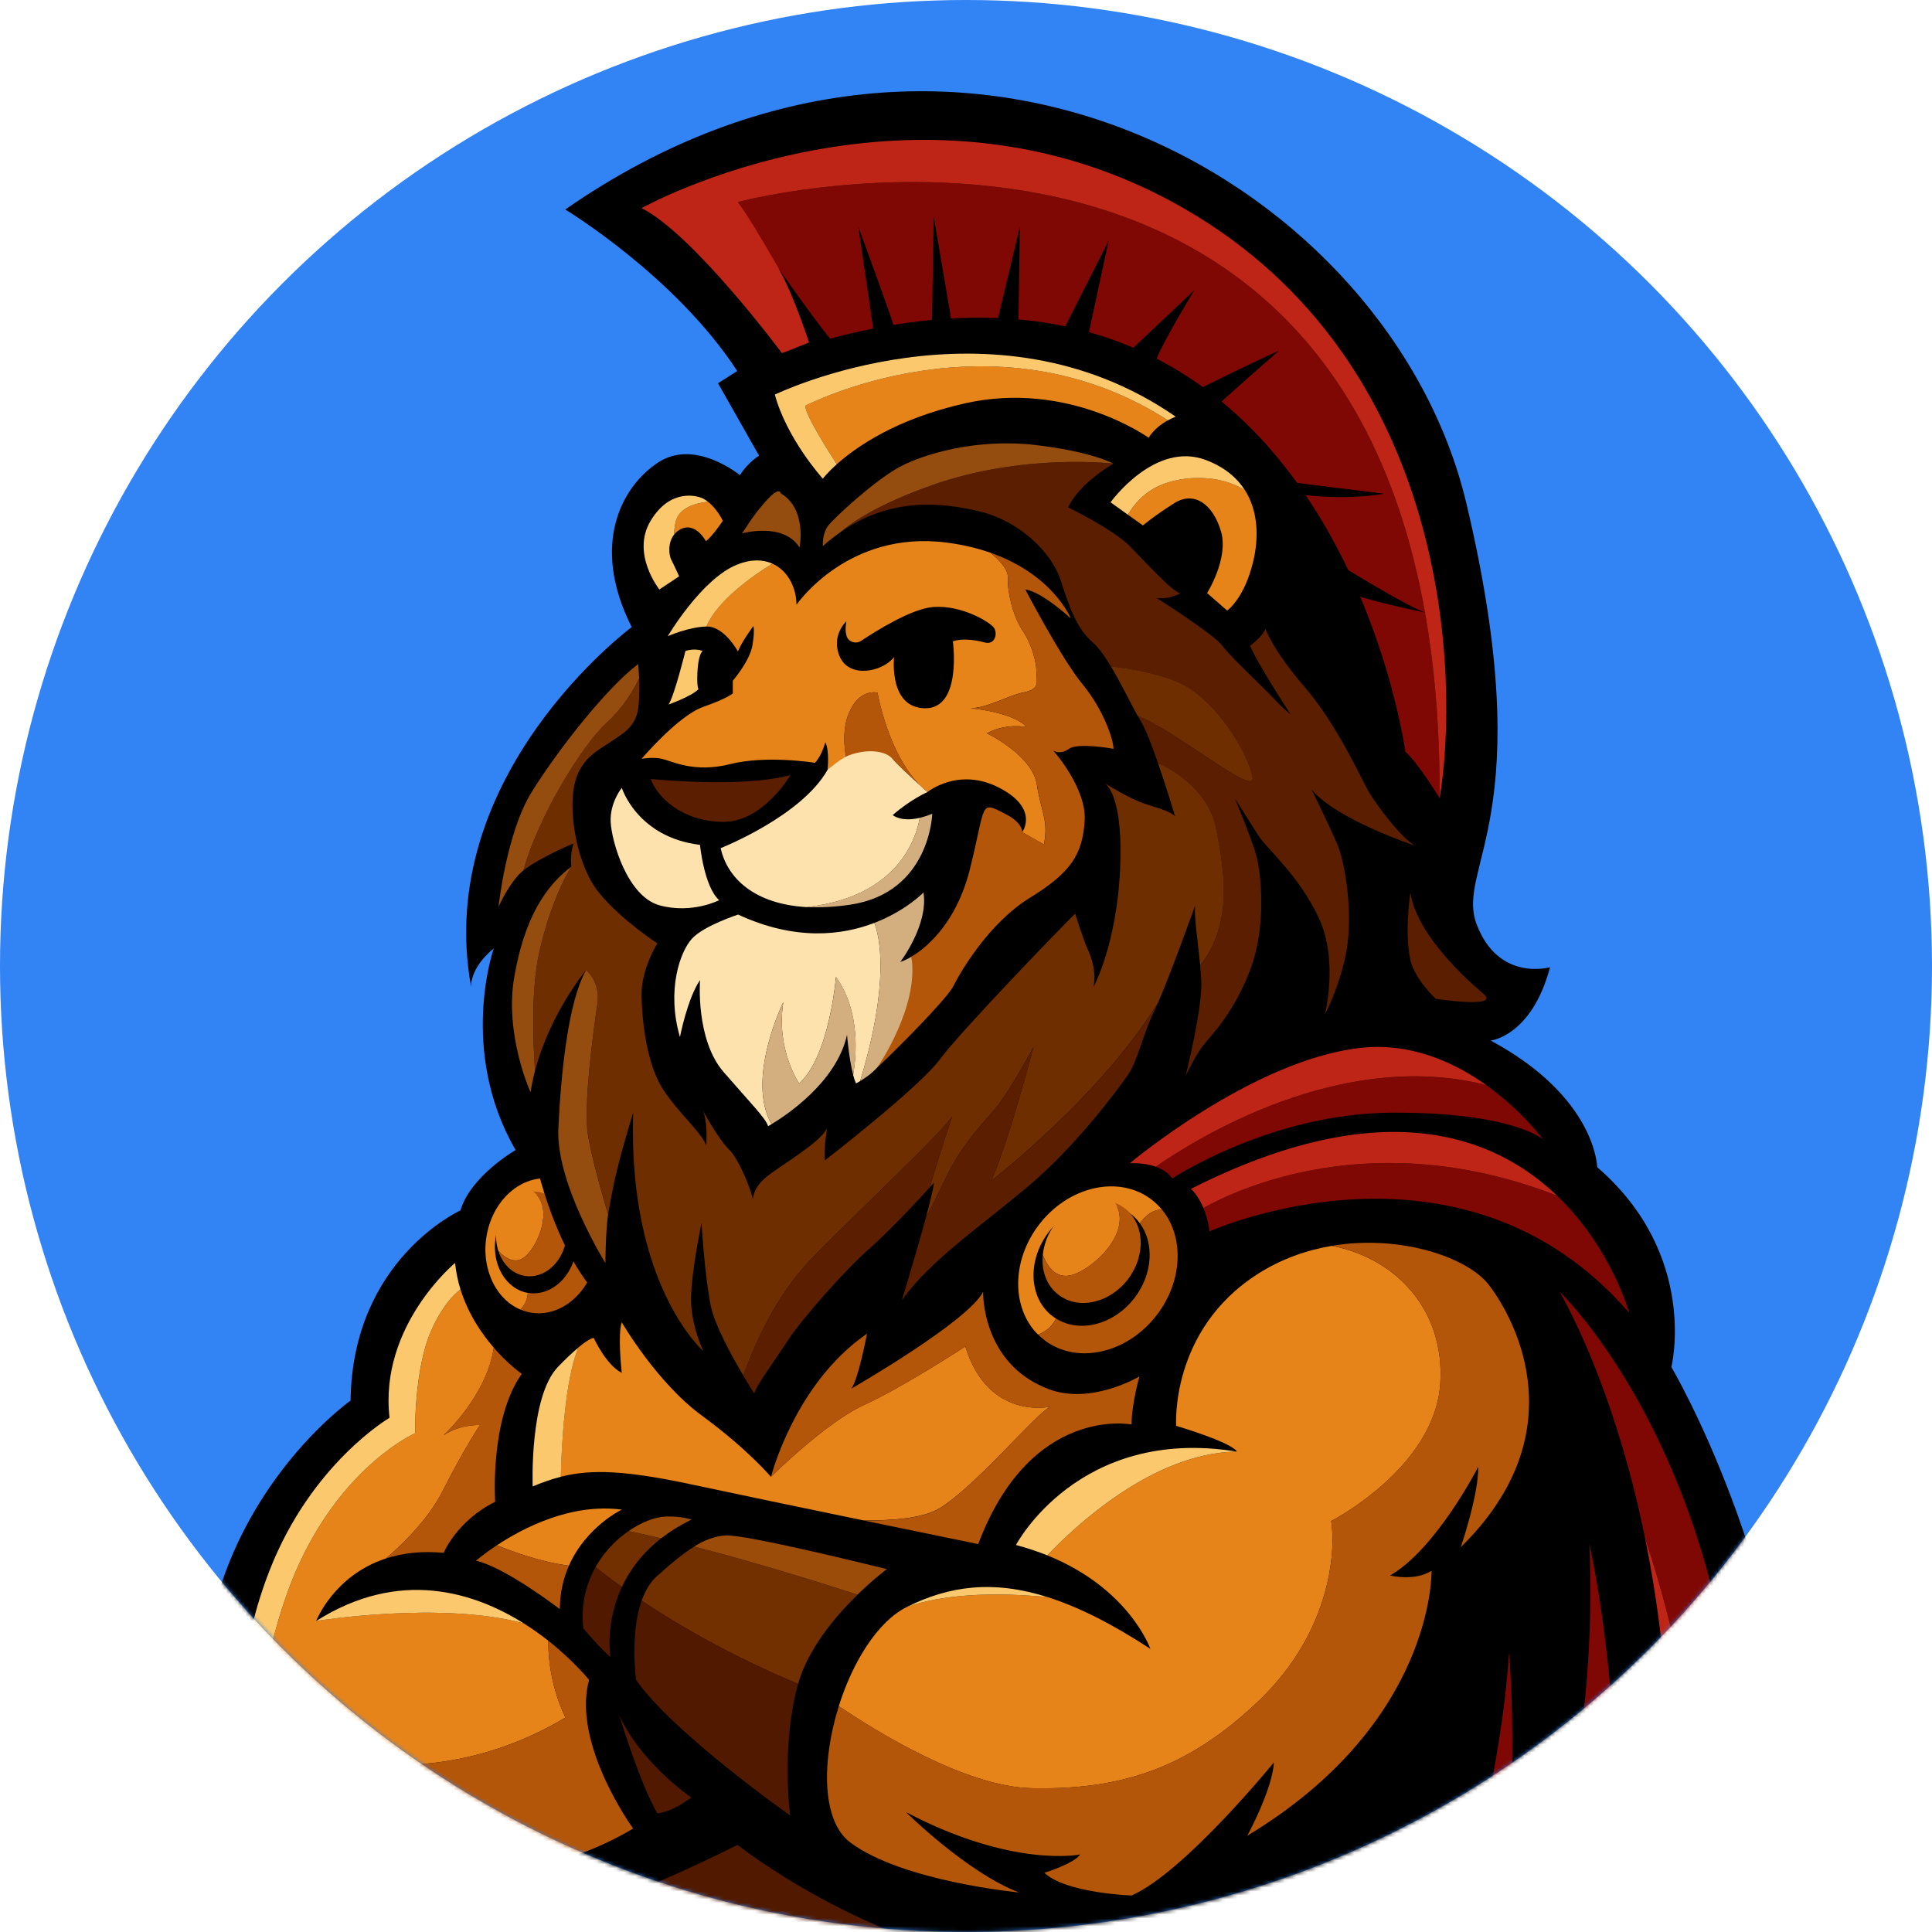 <?xml version="1.0" encoding="UTF-8"?>
<svg id="Favicon_2" xmlns="http://www.w3.org/2000/svg" xmlns:xlink="http://www.w3.org/1999/xlink" viewBox="0 0 500 500">
  <defs>
    <style>
      .cls-1 {
        fill: #7f0805;
      }

      .cls-2 {
        fill: #501900;
      }

      .cls-3 {
        fill: #fff;
      }

      .cls-4 {
        mask: url(#mask);
      }

      .cls-5 {
        fill: #5b1f00;
      }

      .cls-6 {
        fill: none;
      }

      .cls-7 {
        fill: #e6841a;
      }

      .cls-8 {
        fill: #fbc86e;
      }

      .cls-9 {
        fill: #fde2ad;
      }

      .cls-10 {
        fill: #722f00;
      }

      .cls-11 {
        fill: #9c4c09;
      }

      .cls-12 {
        fill: #3283f3;
      }

      .cls-13 {
        fill: #bf2516;
      }

      .cls-14 {
        fill: #d3ae7e;
      }

      .cls-15 {
        fill: #6f2e00;
      }

      .cls-16 {
        fill: #954c0f;
      }

      .cls-17 {
        fill: #b35609;
      }
    </style>
    <mask id="mask" x="0" y="0" width="500" height="652.32" maskUnits="userSpaceOnUse">
      <circle class="cls-3" cx="250" cy="250" r="250"/>
    </mask>
  </defs>
  <circle class="cls-12" cx="250" cy="250" r="250"/>
  <g class="cls-4">
    <g id="Leijona">
      <path d="M191.5,122.98s-11.52-9.49-21.01-3.39c-9.49,6.1-17.85,21.24-7,42.7,0,0-51.51,38.18-41.57,93.09,0,0-.45-4.74,5.87-9.94,0,0-9.26,26.43,5.65,52.19,0,0-11.67,6.72-14.27,15.63,0,0-27.98,12.61-28.44,49.21,0,0-38.41,27.11-38.41,78.4s18.31,46.31,24.63,47.66c11.74,2.5,7.07,4.49,19.03,7.64,12.47,3.29,22.31,3.67,22.31,3.67,0,0-22.39,71.55-54.92,96.63,0,0,21.46,21.01,63.04,10.39l-3.16,11.07s36.6,35.92,127.2,34.34c90.6-1.58,128.56-37.51,128.56-37.51l-4.07-14.91,18.98-2.94-17.62,37.05s76.59-9.49,86.53-42.93c6.71-22.59,4.06-77.39,2.66-119.34-2.21-66.15-32.94-117.89-32.94-117.89,0,0,7.23-28.92-19.2-51.74,0,0-.23-18.07-27.56-32.76,0,0,10.62-1.13,15.36-18.98,0,0-13.33,3.84-18.98-11.07-5.65-14.91,16.72-27.56-2.71-109.13C360.03,48.57,249.32-17.41,146.29,54.22c0,0,28.47,17.17,44.51,41.8l-4.97,3.16,10.62,18.75s-2.9,1.73-4.95,5.05Z"/>
      <path class="cls-7" d="M268.34,203.04c-1.24-7.68-12.92-13.25-12.92-13.25,4.82-2.71,10.24-1.66,10.24-1.66-3.62-3.92-14.46-4.82-14.46-4.82,4.52-.15,9.64-3.31,13.86-4.16,4.22-.84,3.16-2.77,3.16-5.33s-1.2-7.08-3.62-10.69c-2.41-3.62-3.92-9.79-3.77-13.71.08-2.11-2.28-4.55-4.47-6.36-3.29-1.15-7.04-2.08-11.36-2.64-25.64-3.33-38.86,16.09-38.86,16.09-.07-4.64-2.35-8.89-6.24-10.64-5.23,3.21-14.16,9.48-17.11,16.28.07,0,.14,0,.21,0,4.48,0,7.98,6.45,7.98,6.45,1.02-2.6,3.98-6.55,3.98-6.55,0,0,.45.9-.23,4.97-.68,4.07-5.08,9.15-5.08,9.15v3.28s-1.24,1.24-7.68,3.5-15.93,13.44-15.93,13.44c0,0,2.82-.56,5.31,0,2.49.56,8.25,3.73,17.62,1.36,9.38-2.37,21.92-.34,21.92-.34,1.69-1.58,2.71-5.31,2.71-5.31,1.13,2.26.56,7.12.56,7.12,1.15-.21,1.24-1.2,4.86-2.88-.57-2.94-1.03-7.72.69-11.82,2.71-6.48,7.39-5.27,7.39-5.27,0,0,2.61,15.64,11.09,24.09,1.08.97,1.84,1.64,1.84,1.64,0,0,8.02-6.55,18.53-1.13,10.51,5.42,5.99,11.52,5.99,11.52l5.62,3.19c1.2-6.33-.6-7.83-1.84-15.51Z"/>
      <path class="cls-8" d="M177.39,168.47s-2.86,11.6-4.37,13.86c0,0,6.1-2.18,7.76-3.99,0,0-.45-.33-.3-4.09.2-5.09,1.36-5.78,1.36-5.78,0,0-1.88-.83-4.44,0Z"/>
      <path class="cls-7" d="M300.08,125.69c-4.3,1.92-6.81,5.17-8.16,7.53l3.86,2.76s2.94-2.49,8.13-5.76c5.2-3.28,10.05.34,12.09,7.34s-3.61,15.93-3.61,15.93l5.2,4.52s4.48-3.06,6.78-12.88c1.36-5.8,1.35-12.73-2.19-18.3-6.52-4.12-16.03-3.85-22.08-1.15Z"/>
      <path class="cls-8" d="M300.08,125.69c6.05-2.7,15.56-2.97,22.08,1.15-2.05-3.22-5.28-5.98-10.12-7.8-13.22-4.97-24.63,10.96-24.63,10.96l4.5,3.22c1.35-2.36,3.87-5.61,8.16-7.53Z"/>
      <path d="M219.04,160.79s-4.14,3.77-1.66,9.26c2.49,5.5,10.92,3.92,14.01,0,0,0-1.51,13.18,8.06,13.25s7.15-17.32,7.15-17.32c0,0,2.64-1.2,8.28.3,2.63.7,3.46-2.41,2.26-3.92s-8.36-5.8-15.59-5.27c-5.62.41-14.85,6.2-18.67,8.75-1.42.95-3.4.27-3.83-1.38-.24-.9-.3-2.09-.01-3.67Z"/>
      <path class="cls-7" d="M183.24,129.86c-3,.31-7.37,1.38-8.33,5.02-.3,1.15-.43,2.32-.44,3.46.45-.57,1.04-1.07,1.82-1.45,3.77-1.81,6.4,3.16,6.4,3.16,1.81-1.36,4.37-5.27,4.37-5.27,0,0-1.41-3.03-3.82-4.92Z"/>
      <path class="cls-8" d="M174.91,134.88c.96-3.63,5.34-4.71,8.33-5.02-.43-.34-.89-.64-1.38-.88-1.36-.67-8.36-2.71-13.48,5.8-5.12,8.51,2.26,17.77,2.26,17.77l5.12-3.39s-1.28-2.86-2.03-4.29c-.6-1.14-1-4.35.74-6.54.01-1.13.14-2.3.44-3.46Z"/>
      <path class="cls-7" d="M160.92,390.69c-13.11-1.73-25.51,4.72-32.32,9.22,4.3,1.77,11.53,4.38,18.64,5.28,4.46-10.11,13.68-14.5,13.68-14.5Z"/>
      <path class="cls-17" d="M123.19,403.91c7.79,1.81,21.69,12.54,21.69,12.54.03-4.35.96-8.08,2.36-11.26-7.12-.9-14.34-3.51-18.64-5.28-3.4,2.24-5.41,4-5.41,4Z"/>
      <path class="cls-7" d="M72.48,451.49s35.7,15.82,73.88-7c0,0-4.57-8.53-4.46-19.87-1.89-1.49-4-3.01-6.31-4.47-21.39-5.88-53.75-.66-53.75-.66,0,0,4.52-11.74,18.03-16.16,4.29-3.65,10.89-10.02,14.64-17.37,5.87-11.52,9.72-17.17,9.72-17.17,0,0-5.42-.23-9.49,2.71,0,0,11.17-10.09,13.06-22.72-3.2-3.68-6.67-8.79-8.62-15.11-1.86,1.42-4.77,4.44-7.52,10.57-4.52,10.09-4.22,26.66-4.22,26.66,0,0-18.23,7.98-30.12,34.04-8.16,17.87-11.36,41.76-12.57,55.01,1.38,5.47,3.4,10.3,5.95,14.32-.88-3.92-1.19-10.94,1.8-22.78Z"/>
      <path class="cls-8" d="M107.43,370.91s-.3-16.57,4.22-26.66c2.75-6.14,5.66-9.15,7.52-10.57-.66-2.14-1.15-4.42-1.4-6.83,0,0-19.68,16.27-16.96,40.07,0,0-20.18,11.75-31.03,39.46-7.8,19.94-8.71,39-5.04,53.58,1.21-13.25,4.41-37.14,12.57-55.01,11.9-26.06,30.12-34.04,30.12-34.04Z"/>
      <path class="cls-8" d="M135.6,420.16c-12.97-8.17-32.27-14.27-53.75-.66,0,0,32.37-5.22,53.75.66Z"/>
      <path class="cls-17" d="M114.73,371.51c4.07-2.94,9.49-2.71,9.49-2.71,0,0-3.84,5.65-9.72,17.17-3.75,7.36-10.35,13.72-14.64,17.37,4.11-1.35,9.05-2.02,14.96-1.47,0,0,3.39-8.25,13.33-13.22,0,0-1.47-21.35,6.89-33.1,0,0-3.44-2.37-7.26-6.77-1.89,12.64-13.06,22.72-13.06,22.72Z"/>
      <path class="cls-17" d="M89.02,477.96s-3.73-1.36-6.16-5.76c0,0,18.19,6.67,34.79,1.47,0,0-8.87,6.83-16.04,8.98,0,0,31.69,8.87,62.25-9.43,0,0-15.93-21.86-11.41-38.47,0,0-3.87-4.85-10.55-10.13-.11,11.33,4.46,19.87,4.46,19.87-38.18,22.82-73.88,7-73.88,7-2.99,11.84-2.68,18.86-1.8,22.78.1.16.2.33.3.48,0,0,8.77,4.33,18.04,3.2Z"/>
      <path class="cls-7" d="M325.98,439.97c18.98-18.3,19.66-39.54,18.53-46.32,0,0,26.89-13.78,28.24-35.7,1.15-18.55-10.98-32.17-28.02-35.53-6.52,1.09-13.11,3.37-19.21,7.27-22.82,14.57-21.13,39.31-21.13,39.31,15.48,4.74,15.7,6.67,15.7,6.67-21.76.32-42.02,19.46-49.04,26.86,21.23,8.55,26.67,24.2,26.67,24.2-10.02-6.57-18.76-10.92-26.64-13.41-18.72-1.75-29.98.28-36.45,2.59-7.61,3.84-13.99,14.31-17.56,25.64,9.66,6.52,32.82,20.89,49.93,21.24,22.14.45,39.99-4.52,58.97-22.82Z"/>
      <path class="cls-8" d="M271.09,413.32c-14.06-4.44-25.39-2.94-36.4,2.56-.02,0-.03.02-.05.03,6.47-2.31,17.73-4.34,36.45-2.59Z"/>
      <path class="cls-8" d="M320.09,375.67c-41.01-6.67-57.16,24.18-57.16,24.18,2.94.77,5.63,1.68,8.12,2.68,7.02-7.4,27.28-26.54,49.04-26.86Z"/>
      <path class="cls-17" d="M220.12,476.89c13.56,10.05,43.61,12.88,43.61,12.88-13.56-5.2-29.26-20.79-29.26-20.79,27.68,14.57,45.07,10.96,45.07,10.96-1.58,2.37-9.26,4.74-9.26,4.74,5.65,5.31,22.59,5.87,22.59,5.87,13.78-6.1,36.83-34.46,36.83-34.46-.45,7.12-6.89,18.98-6.89,18.98,48.69-29.37,47.67-68.57,47.67-68.57-4.29,2.82-10.73,1.24-10.73,1.24,11.97-6.89,22.82-28.13,22.82-28.13.11,7.23-4.52,20.79-4.52,20.79,29.6-29.03,14.69-58.07,7.34-67.78-5.38-7.12-22.77-13.19-40.66-10.21,17.04,3.37,29.17,16.98,28.02,35.53-1.36,21.92-28.24,35.7-28.24,35.7,1.13,6.78.45,28.02-18.53,46.32-18.98,18.3-36.83,23.27-58.97,22.82-17.1-.35-40.27-14.72-49.93-21.24-4.46,14.2-4.5,29.75,3.03,35.34Z"/>
      <path class="cls-7" d="M243.06,390.4c9.49-5.79,24.63-24.09,28.69-26.35,0,0-16.04,3.62-21.92-15.59,0,0-16.27,10.62-26.21,15.14-9.94,4.52-24.1,18.6-24.1,18.6,0,0-6.1-7.23-17.85-15.82-11.75-8.59-20.76-24.18-20.76-24.18-1.11,3.16,0,13.1,0,13.1-4.04-2.03-7.25-9.04-7.25-9.04,0,0-.89-.11-4,2.48-3.56,8.64-4.36,26.08-4.54,33.44,8.11-2.05,17.04-1.6,34.07,2.04,10.83,2.32,28.76,6.05,44.25,9.25,7.58.08,15.47-.55,19.62-3.08Z"/>
      <path class="cls-8" d="M144.41,353.74c-7.46,7.68-6.55,30.95-6.55,30.95,2.48-1.05,4.85-1.88,7.28-2.5.18-7.36.97-24.8,4.54-33.44-1.32,1.1-3.04,2.69-5.27,4.98Z"/>
      <path class="cls-17" d="M292.85,368.65c-.03-5.15,2.03-12.43,2.03-12.43,0,0-12.43,7.46-23.5,3.28-17.46-6.59-16.95-25.19-16.95-25.19-3.84,7.68-34.12,25.08-34.12,25.08,1.81-2.26,4.07-14.23,4.07-14.23-18.75,12.88-24.85,37.05-24.85,37.05,0,0,14.16-14.08,24.1-18.6,9.94-4.52,26.21-15.14,26.21-15.14,5.87,19.2,21.92,15.59,21.92,15.59-4.07,2.26-19.2,20.56-28.69,26.35-4.14,2.53-12.04,3.17-19.62,3.08,16.18,3.34,29.71,6.12,29.71,6.12,13.63-36.15,39.69-30.95,39.69-30.95Z"/>
      <path class="cls-6" d="M240.04,204.97s-.76-.67-1.84-1.64c.59.58,1.2,1.13,1.84,1.64Z"/>
      <path class="cls-7" d="M264.55,215.28v.08s0-.03,0-.08Z"/>
      <path class="cls-8" d="M199.91,145.87c-2.45-1.1-5.54-1.2-9.13.24-9.26,3.73-17.96,18.53-17.96,18.53,0,0,5.53-2.42,9.98-2.49,2.96-6.8,11.89-13.06,17.11-16.28Z"/>
      <path class="cls-17" d="M231,196.39c1,1.31,4.86,4.84,7.2,6.94-8.48-8.45-11.09-24.09-11.09-24.09,0,0-4.67-1.2-7.39,5.27-1.72,4.11-1.26,8.88-.69,11.82.28-.13.58-.26.9-.4,4.52-1.92,9.6-1.47,11.07.45Z"/>
      <path class="cls-17" d="M260.15,210.62c-6.77-3.45-4.86-2.82-9.15,14.35-4.29,17.17-15.14,22.59-15.14,22.59.45,13.33-8.81,28.69-8.81,28.69,3.84-3.5,17.96-17.62,19.66-21.01,1.69-3.39,9.04-16.27,19.88-22.93,10.84-6.67,13.56-11.41,14.12-19.88.56-8.47-8.13-18.19-8.13-18.19,0,0,1.69,1.24,4.07-.45s11.52,0,11.52,0c0-2.37-2.6-10.17-8.02-16.72-5.42-6.55-14.8-24.51-14.8-24.51,4.29.56,11.75,7.46,11.75,7.46,0,0-4.47-11.25-20.73-16.95,2.2,1.81,4.55,4.25,4.47,6.36-.15,3.92,1.36,10.09,3.77,13.71,2.41,3.61,3.62,8.13,3.62,10.69s1.05,4.49-3.16,5.33c-4.22.84-9.34,4.01-13.86,4.16,0,0,10.84.9,14.46,4.82,0,0-5.42-1.05-10.24,1.66,0,0,11.68,5.57,12.92,13.25,1.24,7.68,3.05,9.19,1.84,15.51l-5.62-3.19v-.08c0-.42-.26-2.55-4.41-4.66Z"/>
      <path class="cls-1" d="M371.56,589.72s-7.61-21.46-14.65-36.15c0,0,29.56-65.3,33.63-125.85,0,0,5.42,57.92-11.07,117.41,0,0,35.47-61.59,31.86-145.53,0,0,22.37,95.67-13.1,184.02,0,0-16.95,4.97-26.66,6.1Z"/>
      <path class="cls-7" d="M273.32,341.27c-.31-.19-.61-.4-.91-.62-6.15-4.68-6.61-14.41-1.04-21.74,5.58-7.33,15.08-9.47,21.23-4.79.93.71,1.71,1.54,2.38,2.46.92-1.29,2.95-3.57,5.72-3.54-.79-.96-1.69-1.83-2.71-2.61-8.44-6.42-21.48-3.48-29.14,6.57-7.12,9.35-7.06,21.55-.23,28.38,1.4-.48,3.4-1.59,4.68-4.11Z"/>
      <path class="cls-7" d="M277.32,329.98c5.76-1.55,15.91-11.22,11.31-18.65-5.04-1.98-11.5.1-15.54,5.4-1.89,2.48-2.94,5.29-3.21,8.02.89,2.38,3.07,6.42,7.44,5.24Z"/>
      <path class="cls-17" d="M273.97,335.11c5.2,3.96,13.24,2.14,17.95-4.05,4.72-6.2,4.32-14.43-.88-18.39-.75-.57-1.57-1.01-2.42-1.34,4.6,7.43-5.55,17.1-11.31,18.65-4.37,1.18-6.55-2.86-7.44-5.24-.4,4.09.97,8,4.09,10.37Z"/>
      <path class="cls-17" d="M270.29,346.83c8.44,6.42,21.48,3.48,29.14-6.57,6.73-8.84,7.04-20.24,1.28-27.23-2.77-.02-4.8,2.26-5.72,3.54,3.75,5.12,3.39,13.07-1.34,19.28-5.31,6.97-14.18,9.25-20.32,5.41-1.28,2.52-3.28,3.64-4.68,4.11.51.51,1.06,1,1.65,1.45Z"/>
      <path class="cls-7" d="M136.6,334.6c-.27-.05-.54-.1-.81-.18-5.64-1.55-8.91-8.36-7.31-15.21,1.6-6.86,7.47-11.16,13.11-9.62.85.23,1.64.6,2.38,1.06.24-1.19.94-3.41,2.85-4.2-.83-.45-1.72-.81-2.65-1.07-7.74-2.12-15.79,3.79-17.99,13.2-2.04,8.75,1.7,17.44,8.46,20.32.82-.75,1.85-2.13,1.96-4.3Z"/>
      <path class="cls-7" d="M135.79,325.31c3.55-2.85,7.67-12.92,2.14-16.96-4.15.06-8.03,3.5-9.21,8.56-.55,2.37-.42,4.73.24,6.8,1.36,1.47,4.14,3.76,6.83,1.6Z"/>
      <path class="cls-17" d="M135.04,330.04c4.87,1.33,9.94-2.38,11.32-8.3,1.38-5.92-1.45-11.8-6.31-13.13-.7-.19-1.41-.27-2.11-.26,5.53,4.04,1.41,14.11-2.14,16.96-2.69,2.16-5.47-.13-6.83-1.6.98,3.1,3.16,5.53,6.08,6.33Z"/>
      <path class="cls-17" d="M136.21,339.45c7.74,2.12,15.79-3.79,17.99-13.2,1.93-8.28-1.31-16.5-7.39-19.8-1.9.79-2.6,3.01-2.85,4.2,4.13,2.56,6.29,8.33,4.93,14.15-1.52,6.53-6.92,10.74-12.3,9.79-.11,2.18-1.15,3.55-1.96,4.3.51.22,1.03.4,1.57.55Z"/>
      <path class="cls-10" d="M304.87,540.95l28.21,86.04c22.3-7.26,31.06-15.32,31.06-15.32,0,0-23.95-55.13-29.6-74.79-5.65-19.66-.23-47.45-.23-47.45,0,0-4.95,4.05-13.62,8.5-1.68,13.6,1.75,36.08,1.75,36.08l-73.09,11.11-.23-29.26h-27.9l-.6-5.05s-15.66-14.16-29.18-16.17c-11.19-1.66-20.03,3.9-22.75,5.86,2.3,5.71,4.56,10.72,4.56,10.72h-9.4c.27,45.62-17.56,92.6-23.09,106.09,4.61,2.74,12.01,6.43,22.92,9.94l17.71-82.14,7.2,1.81s-9.05,60.07-14.17,83.42c7.39,1.88,15.98,3.59,25.87,4.95l9.55-75.37-18.4-12.31,24.9,2.67s-5.88,66.24-7.6,86.04c3.09.33,6.29.63,9.61.88l4.16-89.6h6.33c.99,6.9,1.11,73.39,1.13,90.31,5.84.26,12,.41,18.49.41,3.59,0,7.07-.05,10.47-.14l-8.17-80.3s-18.07-6.7-18.98-7.61l30.12-2.67s10.53,68.75,13.43,89.79c6.63-.47,12.83-1.11,18.62-1.87l-17.88-92.34,28.81-2.24Z"/>
      <path class="cls-2" d="M273.09,509.32c-36.15-.68-70.72-23.05-82.24-31.86,0,0-14.94,7.54-26.18,11.89.92,3.17,2.49,7.33,4.04,11.16,2.72-1.97,11.56-7.53,22.75-5.86,13.52,2.01,29.18,16.17,29.18,16.17l.6,5.05h27.9l.23,29.26,73.09-11.11s-3.43-22.49-1.75-36.08c-10.85,5.57-27.51,11.76-47.61,11.38Z"/>
      <path class="cls-11" d="M168.7,500.52c-1.55-3.84-3.12-7.99-4.04-11.16-.16.06-.33.13-.49.19-2.74,1.05-5.24,1.89-7.22,2.38,0,0,4.52,23.72.23,50.61l-22.59,70.49s1.87,1.74,6.18,4.31c5.54-13.49,23.36-60.47,23.09-106.09h9.4s-2.26-5.01-4.56-10.72Z"/>
      <path class="cls-15" d="M285.99,202.73s-.07-.04-.07-.04c0,0,.03.02.07.04Z"/>
      <path class="cls-15" d="M310.88,253.56s0,.03,0,.04c.05,0,.08,0,.13.02-.05-.02-.09-.04-.13-.06Z"/>
      <path class="cls-16" d="M206.92,141.69s2.03-9.94-4.86-14.01c0,0-.23-2.15-4.07,2.26s-4.74,6.5-5.99,8.11c0,0,10.73-3.03,14.91,3.64Z"/>
      <path class="cls-5" d="M339.47,204.38c6.55,7.79,26.66,14.46,26.66,14.46-3.5-2.03-9.83-10.39-11.86-13.87-2.03-3.48-8.13-17.31-16.61-27.14-8.47-9.83-10.17-15.14-10.17-15.14-.56,1.92-3.95,4.41-3.95,4.41,1.58,4.18,10.51,17.85,10.51,17.85,0,0-2.37-1.92-4.41-4.18-2.03-2.26-11.07-10.62-13.33-13.67-2.26-3.05-16.95-12.31-16.95-12.31,3.5.34,6.1-1.24,6.1-1.24-2.37-.68-8.7-7.79-13.07-12.2-4.37-4.41-15.97-10.05-15.97-10.05,3.05-6.44,11.73-11.3,11.73-11.3,0,0-23.32-2.79-46.97,5.57-13.26,4.69-20.24,9.19-23.8,12.24,13.25-9.32,26.45-7.73,36-5.49,10.62,2.49,18.87,10.84,21.13,17.85,2.26,7,4.07,12.43,8.36,16.15,1.48,1.28,3.06,3.54,4.63,6.15,4.99.56,14.29,2.01,19.93,5.41,7.98,4.82,15.51,16.87,16.72,23.2,1.06,5.58-18.58-11.19-29.75-15.87.32.58.63,1.1.91,1.56,1.18,1.9,2.82,6.21,4.37,10.69,6.05,2.74,12.71,8.12,14.72,15.5,2.68,12.74,4.69,26.14-3.8,36.93.02.16.03.33.04.49.04.46.08.92.11,1.38.05.62.09,1.22.12,1.82.05.02.08.04.13.06-.05,0-.08,0-.13-.02,0,.09.01.18.02.26.34,7.12-4.07,24.63-4.07,24.63,0,0,2.37-5.2,4.63-8.02,2.26-2.82,8.02-8.59,12.2-19.77s2.71-24.74,1.53-29.15c-1.18-4.41-5.6-14.95-5.6-14.95,0,0,3.95,6.25,6.1,9.64s10.62,10.39,15.7,21.46c5.08,11.07,1.47,24.85,1.47,24.85,0,0,3.73-6.78,5.54-16.04,1.81-9.26,0-22.93-2.52-28.58-2.52-5.65-6.4-13.56-6.4-13.56Z"/>
      <path d="M138.75,300.97s4.92,23.44,17.12,35.47c12.2,12.03,5.96-18.39,5.96-18.39l-17.33-26-5.75,8.93Z"/>
      <path class="cls-16" d="M288.16,120s-5.62-3.16-20.42-4.86c-14.8-1.69-28.58,2.26-35.02,5.76s-16.83,13.1-18.41,15.18c-1.58,2.08-1.36,5.26-1.36,5.26,1.48-1.33,2.96-2.5,4.44-3.54,3.57-3.05,10.54-7.55,23.8-12.24,23.65-8.36,46.97-5.57,46.97-5.57Z"/>
      <path class="cls-15" d="M324.15,201.07c-1.21-6.33-8.74-18.38-16.72-23.2-5.63-3.4-14.93-4.85-19.93-5.41,2.54,4.24,5.02,9.38,6.89,12.74,11.17,4.68,30.82,21.44,29.75,15.87Z"/>
      <path class="cls-15" d="M314.4,212.95c-2.01-7.38-8.67-12.76-14.72-15.5,2.32,6.71,4.44,13.82,4.44,13.82-1.13-1.13-2.94-1.69-7.46-3.13-4.25-1.35-10-4.99-10.67-5.41.57.4,4.73,3.9,3.89,22.21-.9,19.66-6.89,30.5-6.89,30.5.79-3.73-.45-7.57-1.47-9.72-1.02-2.15-3.28-9.26-3.28-9.26-2.82,2.71-29.71,30.5-35.02,37.73-5.31,7.23-29.71,26.1-29.71,26.1-.45-2.37.52-8.25.52-8.25-1.85,3.73-11.7,9.38-15.54,12.43-3.84,3.05-3.62,5.99-3.62,5.99-.34-2.03-3.5-10.39-6.21-12.99s-6.83-10.17-6.83-10.17c1.42,2.71.95,9.26.95,9.26-.9-3.16-6.78-8.02-11.07-14.46-4.29-6.44-5.54-17.51-5.67-24.4-.14-6.89,4.09-13.56,4.09-13.56,0,0-9.26-5.99-15.02-12.99-5.76-7-7.91-20.33-6.55-27.56,1.36-7.23,6.21-9.38,9.38-11.53,3.16-2.16,6.55-3.83,7.23-8.76.35-2.53.34-5.47.25-7.74-1.35,2.86-3.99,7.45-8.42,11.5-6.58,6.02-17.71,24.4-21.55,38.21,4.19-3.35,13-7,13-7-1.02,3.05-.58,5.99-.58,5.99,0,0-5.19,7.98-8.35,22.44-2.01,9.2-1.6,22.17-1.04,30.4,3.9-14.92,13.21-26.07,13.21-26.07,0,0,3.8,2.9,2.9,8.92-.9,6.02-3.54,25.59-2.52,32.98.79,5.72,3.94,16.68,5.33,21.35.62-3.77,1.4-7.87,2.24-11.29,1.69-6.89,4.23-15.05,4.23-15.05-1.42,44.71,18.14,61.71,18.14,61.71,0,0-3.28-6.78-3.16-13.8.11-7.02,2.71-19.38,2.71-19.38,0,0,.79,13.52,2.37,21.37,1.02,5.08,5.45,13.11,8.45,18.15,2.1-5.93,7.83-20.16,17.49-30.07,12.47-12.8,34.16-32.99,36.57-37.05,0,0-3.86,11.47-5.76,18.37.69-.75,1.09-1.2,1.09-1.2-.32,1.98-1.15,5.34-2.17,9.11,1.23-2.28,2.81-5.35,4.73-9.41,5.27-11.15,11.3-15.95,14.76-20.78,3.46-4.83,8.4-14.04,8.4-14.04,0,0-6.54,24.87-10.94,34.66,0,0,28.26-21.76,43.19-46.18,3.47-7.91,9.58-25.11,9.58-25.11-.37,2.51.7,9.28,1.29,15.56,8.49-10.79,6.48-24.19,3.8-36.93Z"/>
      <path class="cls-16" d="M156.99,187.06c4.43-4.05,7.07-8.64,8.42-11.5-.09-2.16-.25-3.71-.25-3.71-8.47,6.44-21.01,22.59-27.56,33.12-6.55,10.53-8.6,29.8-8.6,29.8,0,0,1.93-4.63,5.1-8.25.36-.41.82-.83,1.35-1.25,3.84-13.81,14.97-32.19,21.55-38.21Z"/>
      <path class="cls-16" d="M139.51,246.71c3.16-14.46,8.35-22.44,8.35-22.44-6.68,5.08-12.07,13.22-14.74,28.36-2.67,15.14,4.19,30.05,4.19,30.05.29-1.9.68-3.76,1.15-5.56-.56-8.23-.96-21.2,1.04-30.4Z"/>
      <path class="cls-16" d="M154.58,259.96c.9-6.02-2.9-8.92-2.9-8.92-4.67,8.25-6.51,26.77-7.18,41.01-.67,14.23,12.17,34.82,12.17,34.82,0,0,.08-8.73.71-12.57-1.39-4.67-4.54-15.63-5.33-21.35-1.02-7.39,1.62-26.95,2.52-32.98Z"/>
      <path class="cls-5" d="M209.85,325.94c-9.65,9.91-15.39,24.14-17.49,30.07,1.63,2.75,2.85,4.61,2.85,4.61.34-1.81,5.42-8.7,8.81-13.9,3.39-5.2,14.35-17.74,21.13-23.72,5.42-4.79,12.78-12.74,15.52-15.74,1.89-6.91,5.76-18.37,5.76-18.37-2.41,4.07-24.1,24.25-36.57,37.05Z"/>
      <path class="cls-5" d="M256.55,305.6c4.4-9.79,10.94-34.66,10.94-34.66,0,0-4.94,9.21-8.4,14.04-3.46,4.83-9.49,9.63-14.76,20.78-1.92,4.06-3.5,7.14-4.73,9.41-2.52,9.35-6.19,21.28-6.19,21.28,7.46-10.28,19.2-18.19,32.08-28.92,12.88-10.73,23.38-25.08,26.21-29.03,2.82-3.95,3.95-10.62,7.12-17.06.28-.57.59-1.25.92-2.01-14.93,24.41-43.19,46.18-43.19,46.18Z"/>
      <path class="cls-7" d="M208.39,105.01c.06,2.38,5.63,11.22,8.17,15.13,4.98-4.45,15.41-11.78,33.25-15.77,26.77-5.99,47.45,8.92,47.45,8.92,1.36-2.2,3.45-3.66,5-4.52h0c-45.24-29.07-93.86-3.77-93.86-3.77Z"/>
      <path class="cls-8" d="M200.52,102.11c3.13,11.52,12.42,21.77,12.42,21.77,0,0,1.13-1.51,3.63-3.74-2.54-3.91-8.12-12.75-8.17-15.13,0,0,48.63-25.3,93.86,3.77h0c1.16-.64,2.02-.94,2.02-.94-47.66-33.02-103.75-5.72-103.75-5.72Z"/>
      <path class="cls-1" d="M447.92,435.63c-9.94-68.68-44.28-101.32-44.28-101.32,4.65,8.24,15.17,29.86,22.06,63.57,35.29,106.3,2.29,209.88,2.22,210.11,13.94-6.95,20.01-13.98,20.01-13.98,6.1-56.26,9.94-89.7,0-158.38Z"/>
      <path class="cls-13" d="M425.7,397.88c4.17,20.38,7,45.18,6.41,74.13-1.58,76.82-33.44,145.96-33.44,145.96,12.17-2.59,21.82-6.27,29.25-9.97.07-.23,33.08-103.81-2.22-210.11Z"/>
      <path class="cls-1" d="M384.63,280.81c-37.79-9.62-75.34,14.09-85.52,21.13,1.64.58,3.22,1.52,4.28,3.03,0,0,25.46-16.85,56.79-17.01,31.33-.16,39.16,6.92,39.16,6.92,0,0-5.47-7.47-14.72-14.07Z"/>
      <path class="cls-13" d="M384.63,280.81c-8.32-5.93-19.69-11.15-32.88-9.58-27.87,3.31-59.35,29.82-59.35,29.82,0,0,3.46-.26,6.71.89,10.17-7.04,47.73-30.75,85.52-21.13Z"/>
      <path class="cls-1" d="M402.96,309.44c-47.15-18.4-82.58-1.8-91.52,3.18.67,1.59,1.27,3.59,1.6,6.05,0,0,65.07-29.22,108.6,21.09,0,0-4.62-16.84-18.68-30.32Z"/>
      <path class="cls-13" d="M402.96,309.44c-16.33-15.65-45.38-26.76-94.74-1.76,0,0,1.77,1.49,3.22,4.94,8.94-4.98,44.36-21.58,91.52-3.18Z"/>
      <path class="cls-5" d="M365,231.04s-1.59,10.16,0,17.38c1.09,4.95,6.55,10.07,6.55,10.07,0,0,16.77,2.56,12.43-1.24-.9-.79-17.06-13.9-18.98-26.21Z"/>
      <path class="cls-2" d="M160.27,443.95s5.33,17.63,9.83,25.3c0,0,3.28.11,8.81-4.07,0,0-12.88-8.7-18.64-21.24Z"/>
      <path class="cls-10" d="M170.02,407.89c-1.81,1.64-3.08,3.88-3.97,6.37,17.57,11.73,34.38,19.03,40.49,21.52,2.63-9.19,9.75-17.57,15.38-23.06-17.79-5.8-32.01-9.81-42.28-12.46-2.67,1.65-5.7,4.11-9.61,7.64Z"/>
      <path class="cls-10" d="M171.09,398.12c-3.77-.9-6.6-1.52-8.41-1.89-2.15,1.48-4.25,3.38-6.07,5.66-.96,1.2-1.79,2.45-2.5,3.71,2.26,1.78,4.54,3.49,6.83,5.12,1.98-4.26,5.15-8.7,10.15-12.6Z"/>
      <path class="cls-11" d="M187.64,397.37c-2.66.23-5.12,1.09-8.01,2.88,10.28,2.66,24.49,6.66,42.28,12.46,4.22-4.12,7.6-6.62,7.6-6.62,0,0-36.75-9.17-41.87-8.72Z"/>
      <path class="cls-11" d="M178.91,393.3s-1.96-.9-6.4-.83c-2.74.05-6.35,1.36-9.82,3.76,1.81.38,4.63.99,8.41,1.89,2.22-1.73,4.81-3.36,7.82-4.82Z"/>
      <path class="cls-2" d="M164.6,434.73c9.49,13.71,39.92,35.14,39.92,35.14,0,0-2.41-16.92,1.81-33.34.07-.26.15-.51.22-.76-6.1-2.48-22.92-9.79-40.49-21.52-3.09,8.7-1.46,20.47-1.46,20.47Z"/>
      <path class="cls-2" d="M150.97,421.44s4.14,4.92,7,7.41c0,0-1.44-8.64,2.97-18.13-2.29-1.63-4.57-3.34-6.83-5.12-2.81,4.99-3.75,10.41-3.15,15.84Z"/>
      <path class="cls-5" d="M168.43,201.63c-.03-.09,23.17,2.46,36.16-1.05,0,0-7.15,12.26-17.55,12.12s-16.89-6.24-18.61-11.06Z"/>
      <path class="cls-9" d="M160.92,203.89s3.98,12.8,20.24,14.76c0,0,1.04,10.84,4.96,14.31,0,0-6.92,3.61-15.35,1.36-8.43-2.26-12.5-16.59-12.73-21.62s2.88-8.8,2.88-8.8Z"/>
      <path class="cls-9" d="M238.04,211.66c-4.95,1.16-7.01-.72-7.01-.72,4.74-4.14,9.01-5.96,9.01-5.96-.64-.51-1.26-1.06-1.84-1.64-2.34-2.1-6.19-5.63-7.2-6.94-1.45-1.9-6.27-2.9-11.57-.81-1.85.73-5.26,3.64-5.26,3.64-6.78,12.05-27.66,20.27-27.66,20.27,1.74,7.91,8.89,14.5,22.26,15.26,23.56-2.65,28.32-17.71,29.27-23.08Z"/>
      <path class="cls-14" d="M220.03,234.13c20.71-3.09,21.24-23.54,21.24-23.54-1.19.5-2.26.83-3.23,1.06-.95,5.37-5.71,20.43-29.27,23.08,3.36.19,7.1.02,11.26-.6Z"/>
      <path class="cls-1" d="M190.96,52.29c3.57,4.47,16.33,28.98,20.15,36.37,133.09-38.23,152.6,105.91,152.6,105.91,3.11,2.6,8.89,12.03,8.89,12.03C373.48,3.34,190.96,52.29,190.96,52.29Z"/>
      <path class="cls-13" d="M306.3,53.87c-69.3-39.76-140.26,0-140.26,0,13.34,6.63,36.32,37.51,36.32,37.51,2.97-.99,6.47-2.72,9.34-3.54-3.82-7.39-17.17-31.08-20.75-35.55,0,0,182.52-48.95,181.63,154.31,5.12-31.03,3.01-112.97-66.29-152.73Z"/>
      <path class="cls-9" d="M226.3,238.84c-8.33,3.21-20.42,4.74-35.27-2.15,0,0-8.81,2.86-11.9,6.18-3.09,3.31-6.7,13.33-3.16,25.53,0,0,1.88-9.87,5.2-14.76,0,0-1.21,15.36,6.1,23.8,7.31,8.43,10.77,11.82,11.52,14.01,0,0,.33-.18.89-.52-6.73-11.7,3.04-31.59,3.04-31.59-1.96,12.38,4.11,21.06,4.11,21.06,7.88-7.08,9.51-27.56,9.51-27.56,6.4,8.87,5.27,20.58,4.45,25.37.22.83.47,1.58.74,2.17,0,0,.44-.22,1.09-.61,7.78-25.81,4.99-37.47,3.67-40.93Z"/>
      <path class="cls-14" d="M227.05,276.25s10.93-15.72,8.81-28.69c0,0-.79.67-2.88,1.41,0,0,7.35-9.61,6.02-18,0,0-4.55,4.73-12.71,7.87,1.32,3.46,4.1,15.12-3.67,40.93,1.15-.69,2.99-1.92,4.42-3.51Z"/>
      <path class="cls-14" d="M216.35,252.83s-1.63,20.48-9.51,27.56c0,0-6.07-8.67-4.11-21.06,0,0-9.78,19.9-3.04,31.59,3.56-2.13,16.79-10.77,19.52-23.1,0,0,.49,6.21,1.6,10.37.82-4.79,1.95-16.5-4.45-25.37Z"/>
      <path d="M226.13,86.03l-3.99-27.34s8.59,23.35,9.34,26.21l-5.35,1.13Z"/>
      <polygon points="241.19 83.92 241.64 56.06 246.39 83.92 241.19 83.92"/>
      <polygon points="258.06 83.32 263.94 58.69 263.56 84.3 258.06 83.32"/>
      <polygon points="275.16 85.5 286.91 62.31 281.41 87.84 275.16 85.5"/>
      <path d="M292.4,90.85l16.72-15.78s-9.41,15.4-10.32,19.24l-6.4-3.46Z"/>
      <path d="M310.18,100.72s17.02-8.43,20.79-9.94c0,0-15.59,13.63-16.27,14.54l-4.52-4.59Z"/>
      <path d="M333.6,124.67c.45.15,21.54,2.71,24.63,3.09,0,0-9.34,1.97-23.65,0l-.98-3.09Z"/>
      <path d="M345.91,145.68s19.02,11.82,23.31,12.95c0,0-17.77-3.69-21.46-5.72l-1.85-7.23Z"/>
      <path d="M209.89,90.17s-4.29-13.56-8.36-20.64c0,0,12.28,17.47,14.01,18.83l-5.65,1.81Z"/>
    </g>
  </g>
</svg>